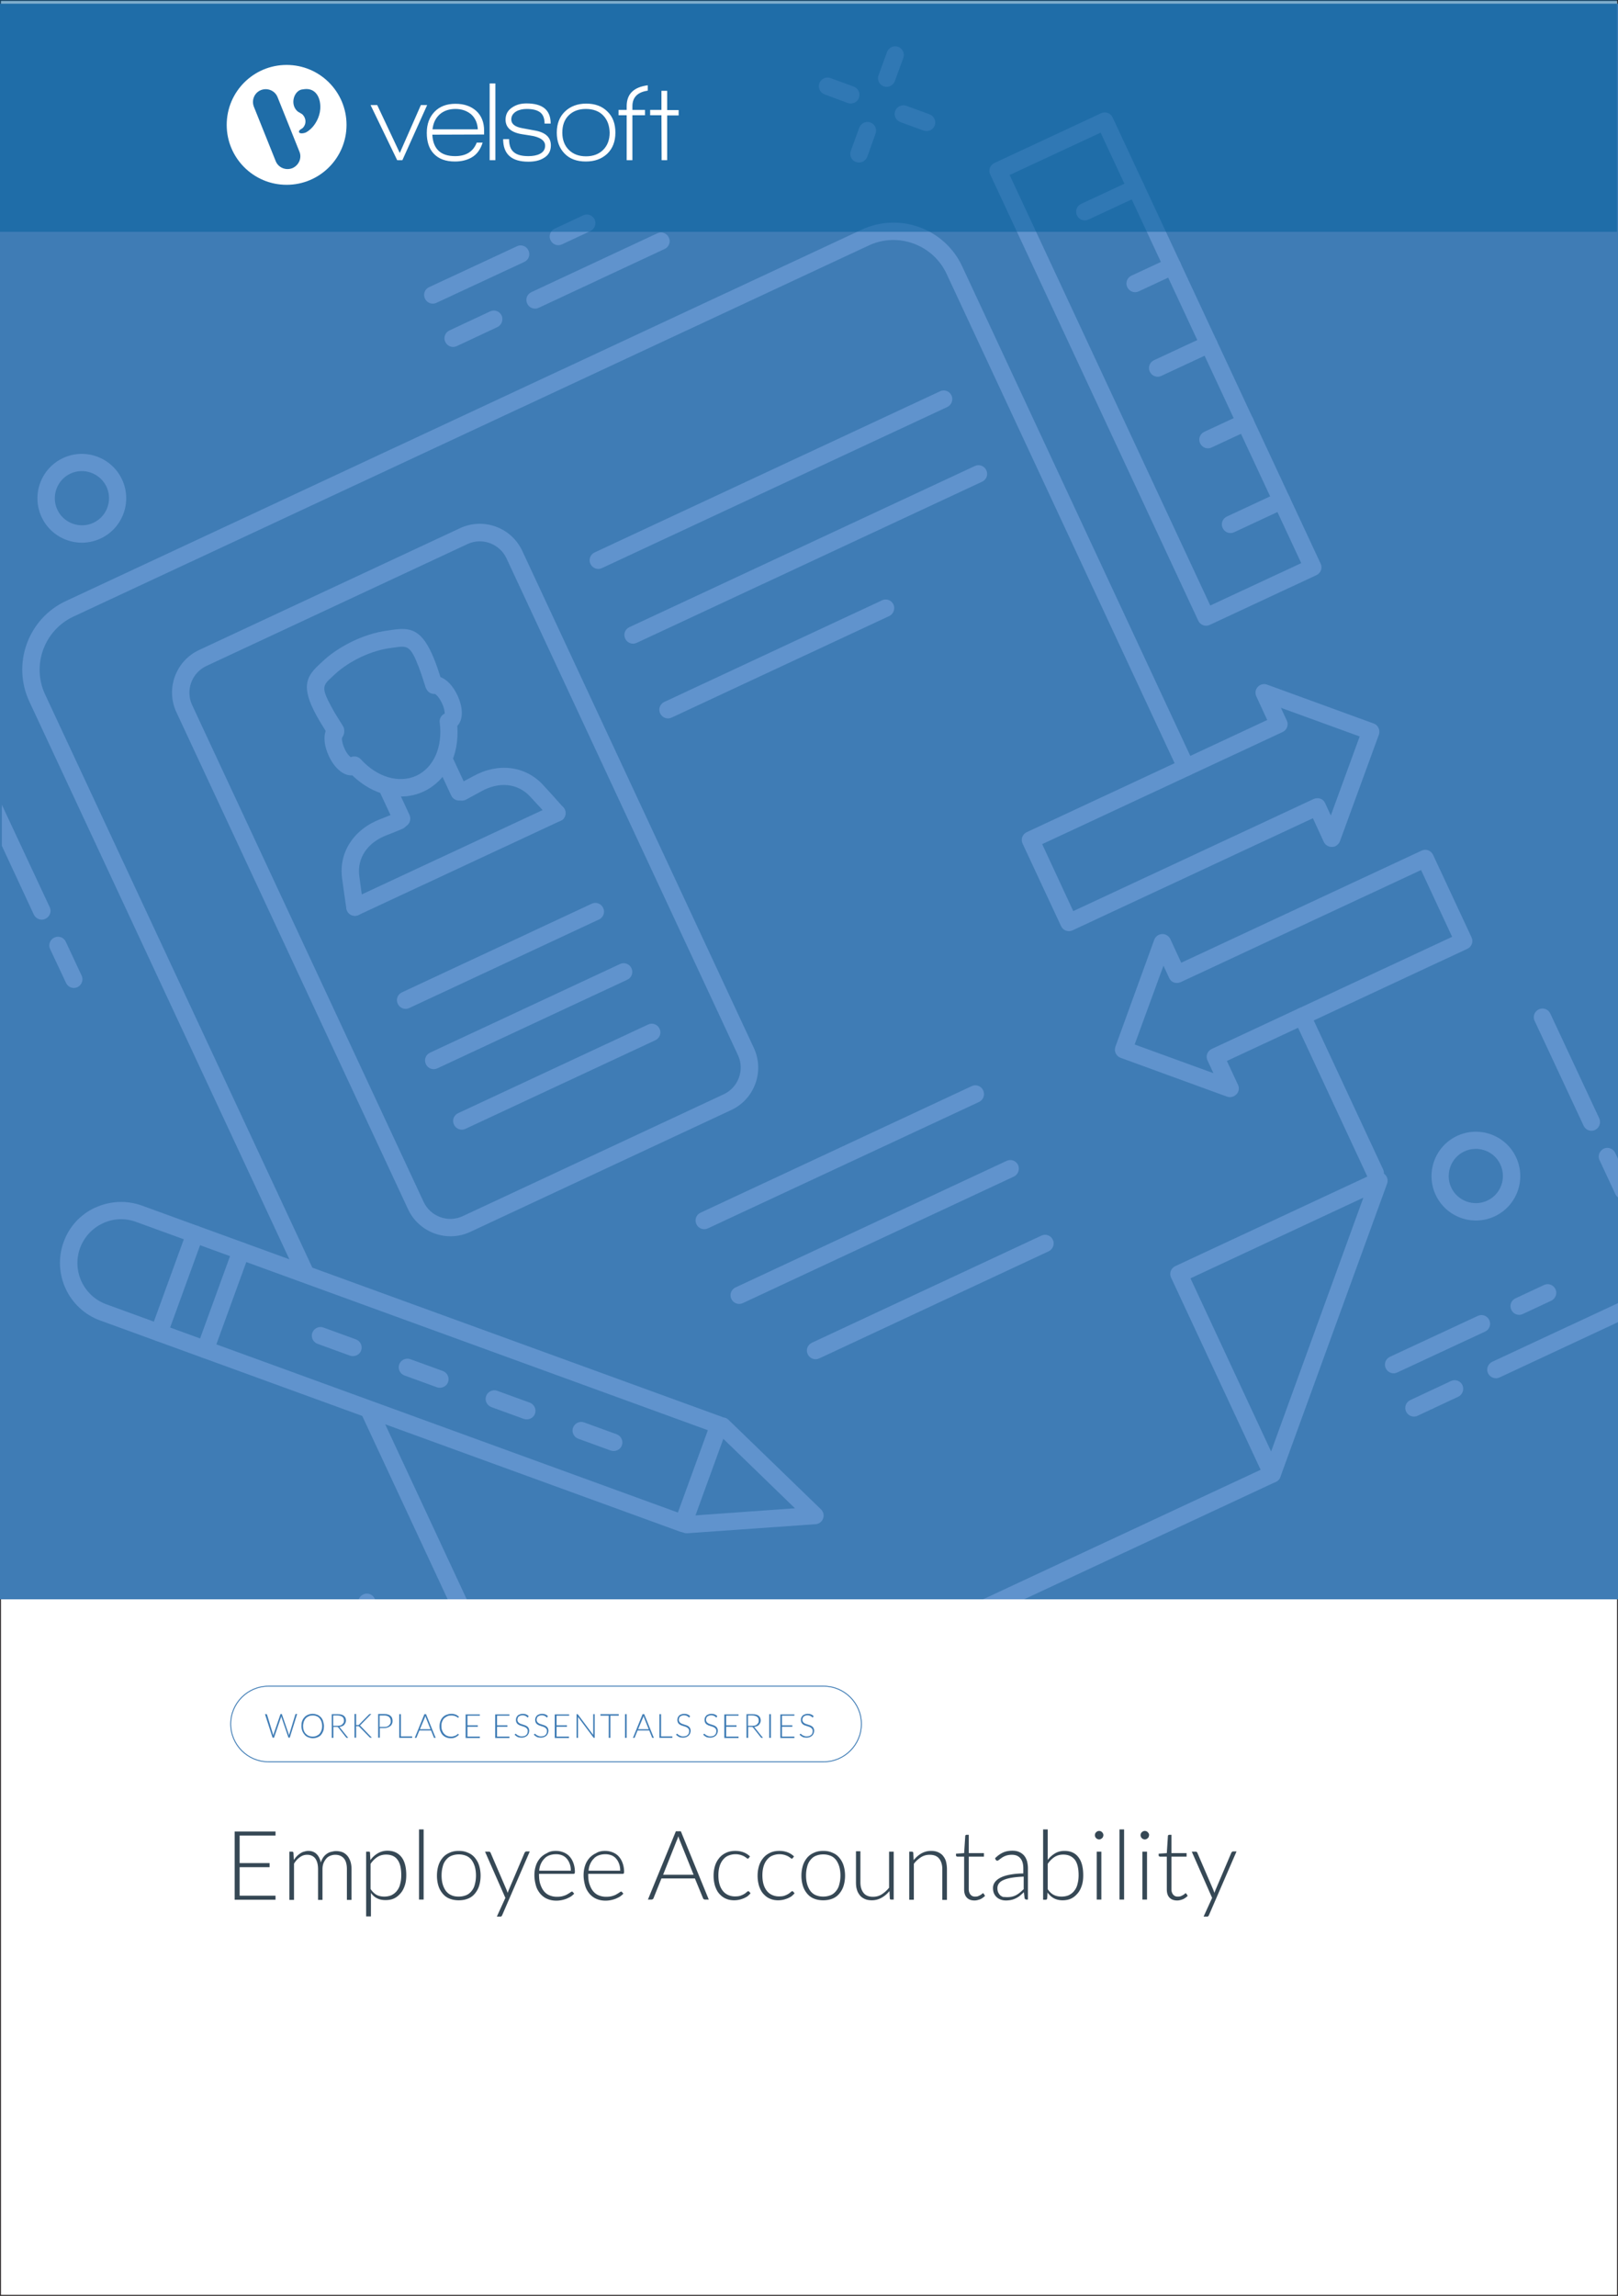 <svg xmlns="http://www.w3.org/2000/svg" xml:space="preserve" style="enable-background:new 0 0 875 1241" viewBox="0 0 875 1241"><rect x="0" y="0" width="875" height="1241" fill="#333333" stroke="none"/>  <style>.st1{fill:#3f7cb5}.st2{fill:#6093cd}.st3{fill:#364855}.st5{fill:#fff}</style>  <switch>    <g>      <path id="Template" d="M0 0h875v1241H0z" style="fill:#fff;stroke:#231f20;stroke-miterlimit:10"></path>      <g id="Layer_4">        <path d="M0 2h875v862.5H0z" class="st1"></path>        <path d="M229.2 427.8c-12.4 5.8-27.3 2.3-38.7-8.7-4.5.4-9.5-3.6-12.7-10.5-2.4-5.2-2.9-10-1.7-13.5-1.7-2.8-3.4-5.5-5-8.4-8.9-16.3-5-21.5 2.3-28.2l1.5-1.4c5.5-5.1 11.9-8.6 16.3-10.7 4.5-2.1 11.3-4.7 18.7-5.6l2-.3c9.9-1.4 16.3-.9 23.1 16.3 1.2 3 2.2 6.1 3.2 9.2 3.5 1.3 6.8 4.8 9.2 9.9 3.2 6.9 3.1 13.2-.1 16.5 1.2 16-5.8 29.6-18.1 35.4zm-39.5-18.5c.6-.3 1.3-.4 2-.4 1.3 0 2.6.6 3.4 1.5 8.9 9.8 20.7 13.2 30.1 8.9 9.4-4.4 14.3-15.7 12.6-28.7-.2-1.3.2-2.6 1-3.6.5-.6 1.2-1 1.7-1.3 0-1.1-.3-3.1-1.5-5.6-1.4-3-3-4.6-3.8-5-1.7.1-3.3-.6-4.2-2-.3-.4-.8-1.3-.9-1.7l-.2-.7c-1.1-3.4-2.2-6.9-3.5-10.3-4.5-11.6-6.2-11.4-13.1-10.4l-2.1.3c-4.9.6-10.5 2.3-15.9 4.8-5.4 2.6-10.2 5.7-13.9 9.1l-1.6 1.5c-5.2 4.7-6.4 5.8-.4 16.7 1.7 3.2 3.7 6.2 5.6 9.3l.4.7c.3.4.5.9.6 1.3.4 1.6.1 3.7-1 5-.2.8 0 3.1 1.4 6.1 1 2.3 2.4 3.9 3.3 4.5-.1 0 0 0 0 0zm46.2-34.4zm-51.5 24z" class="st2"></path>        <path d="M250.2 432.3c-2.3 1.1-5.1.1-6.2-2.3l-8.1-17.4c-1.1-2.3-.1-5.1 2.3-6.2 2.3-1.1 5.1-.1 6.2 2.3l8.1 17.4c1.1 2.4 0 5.1-2.3 6.2zM219.2 446.8c-2.3 1.1-5.1.1-6.2-2.3l-8.1-17.4c-1.1-2.3-.1-5.1 2.3-6.2s5.1-.1 6.2 2.3l8.1 17.4c1 2.3 0 5.1-2.3 6.2z" class="st2"></path>        <path d="M193.9 494.6c-.4.2-.8.3-1.3.4-2.6.4-4.9-1.4-5.3-3.9-.8-5.6-1.6-11-2.3-16.3-1.9-14 6.3-26.6 20.9-32.1 2.7-1.1 5.4-2.1 8.2-3.3 2.4-1 5.1.1 6.1 2.5s-.2 5.1-2.5 6.1c-2.8 1.2-5.6 2.3-8.4 3.4-10.5 3.9-16.3 12.4-15 22.1.7 5.2 1.4 10.6 2.2 16.1.3 2.2-.8 4.2-2.6 5zM303.1 443.7c-1.8.9-4.1.4-5.5-1.1-3.7-4.2-7.3-8.2-10.9-12-6.6-7.2-16.8-8.3-26.5-2.8-2.8 1.5-5.6 3-8.3 4.5-2.1 1.1-5.1.3-6.3-2-1.2-2.3-.3-5.1 2-6.3 2.7-1.4 5.4-2.9 8.1-4.3 13.5-7.6 28.4-5.8 38 4.6 3.6 3.9 7.2 7.9 11 12.2 1.7 1.9 1.5 4.9-.4 6.6l-1.2.6z" class="st2"></path>        <path d="m303.1 443.7-109.2 50.9c-2.3 1.1-5.1.1-6.2-2.3-1.1-2.3-.1-5.1 2.3-6.2l109.2-50.9c2.3-1.1 5.1-.1 6.2 2.3 1.1 2.3 0 5.1-2.3 6.2z" class="st2"></path>        <path d="m395.5 600-141.2 65.9c-12.6 5.9-27.7.4-33.6-12.2L95.4 385c-5.9-12.6-.4-27.7 12.2-33.6l141.2-65.9c12.6-5.9 27.7-.4 33.6 12.2l125.2 268.6c6 12.7.5 27.8-12.1 33.7zM111.6 360c-7.9 3.7-11.4 13.2-7.7 21.1l125.2 268.6c3.7 7.9 13.2 11.4 21.1 7.7l141.2-65.9c7.9-3.7 11.4-13.2 7.7-21.1L273.9 301.8c-3.7-7.9-13.2-11.4-21.1-7.7L111.6 360z" class="st2"></path>        <path d="m324 497-102.7 47.9c-2.3 1.1-5.1.1-6.2-2.3s-.1-5.1 2.3-6.2L320 488.5c2.3-1.1 5.1-.1 6.2 2.3 1.1 2.3.1 5.1-2.2 6.2zM339.2 529.6l-102.7 47.9c-2.3 1.1-5.1.1-6.2-2.3s-.1-5.1 2.3-6.2l102.7-47.9c2.3-1.1 5.1-.1 6.2 2.3 1.1 2.4 0 5.2-2.3 6.2zM354.4 562.3l-102.7 47.9c-2.3 1.1-5.1.1-6.2-2.3s-.1-5.1 2.3-6.2l102.7-47.9c2.3-1.1 5.1-.1 6.2 2.3 1.1 2.3.1 5.1-2.3 6.2zM711.9 310.9l-57.7 26.9c-2.3 1.1-5.1.1-6.2-2.3L535.5 94.3c-1.1-2.3-.1-5.1 2.3-6.2l57.7-26.9c2.3-1.1 5.1-.1 6.2 2.3l112.5 241.2c1.1 2.3.1 5.1-2.3 6.2zm-57.4 16.4 49.2-22.9L595.2 71.7 546 94.6l108.5 232.7z" class="st2"></path>        <path d="m616.3 105.8-27.7 12.9c-2.3 1.1-5.1.1-6.2-2.3-1.1-2.3-.1-5.1 2.3-6.2l27.7-12.9c2.3-1.1 5.1-.1 6.2 2.3 1 2.3 0 5.1-2.3 6.2zM655.7 190.3 628 203.2c-2.3 1.1-5.1.1-6.2-2.3-1.1-2.3-.1-5.1 2.3-6.2l27.7-12.9c2.3-1.1 5.1-.1 6.2 2.3 1 2.3 0 5.1-2.3 6.2zM695.1 274.8l-27.7 12.9c-2.3 1.1-5.1.1-6.2-2.3-1.1-2.3-.1-5.1 2.3-6.2l27.7-12.9c2.3-1.1 5.1-.1 6.2 2.3 1 2.3 0 5.1-2.3 6.2zM636 148.1l-20.2 9.4c-2.3 1.1-5.1.1-6.2-2.3-1.1-2.3-.1-5.1 2.3-6.2l20.2-9.4c2.3-1.1 5.1-.1 6.2 2.3s0 5.1-2.3 6.2zM675.4 232.5l-20.2 9.4c-2.3 1.1-5.1.1-6.2-2.3-1.1-2.3-.1-5.1 2.3-6.2l20.2-9.4c2.3-1.1 5.1-.1 6.2 2.3 1 2.4 0 5.1-2.3 6.2zM371.5 827.8c-1.1.5-2.4.6-3.6.2L54.2 713.8c-17.1-6.2-26-25.2-19.8-42.4 3-8.3 9-14.9 17-18.6h.1c8-3.7 17-4.1 25.3-1.1l313.7 114.2c1.2.4 2.1 1.3 2.6 2.4.5 1.1.6 2.4.2 3.6l-19.4 53.3c-.5 1.2-1.4 2.1-2.4 2.6zm-316-166.5c-5.7 2.7-10 7.4-12.2 13.3-4.5 12.3 1.9 25.9 14.1 30.4l309.2 112.6 16.2-44.5L73.6 660.5c-6-2.2-12.4-1.9-18.1.8z" class="st2"></path>        <path d="M442.7 823.5c-.5.2-1.1.4-1.6.4l-69.4 4.9c-2.6.2-4.8-1.8-5-4.3-.2-2.6 1.8-4.8 4.3-5l58.9-4.2-42.4-41.1c-1.9-1.8-1.9-4.8-.1-6.6 1.8-1.9 4.8-1.9 6.6-.1l50 48.4c1.3 1.3 1.8 3.2 1.1 5-.4 1.1-1.3 2.1-2.4 2.6zM88 724.6c-1.1.5-2.4.6-3.6.2-2.4-.9-3.7-3.6-2.8-6l19.4-53.3c.9-2.4 3.6-3.7 6-2.8 2.4.9 3.7 3.6 2.8 6L90.4 722c-.4 1.2-1.3 2.1-2.4 2.6zM113 733.7c-1.1.5-2.4.6-3.6.2-2.4-.9-3.7-3.6-2.8-6l19.4-53.3c.9-2.4 3.6-3.7 6-2.8 2.4.9 3.7 3.6 2.8 6l-19.4 53.3c-.4 1.2-1.3 2.1-2.4 2.6zM333.9 783.9c-1.1.5-2.4.6-3.6.2l-17.6-6.4c-2.4-.9-3.7-3.6-2.8-6 .9-2.4 3.6-3.7 6-2.8l17.6 6.4c2.4.9 3.7 3.6 2.8 6-.4 1.2-1.3 2.1-2.4 2.6zm-47-17.1c-1.1.5-2.4.6-3.6.2l-17.6-6.4c-2.4-.9-3.7-3.6-2.8-6 .9-2.4 3.6-3.7 6-2.8l17.6 6.4c2.4.9 3.7 3.6 2.8 6-.4 1.2-1.3 2.1-2.4 2.6zm-47-17.1c-1.1.5-2.4.6-3.6.2l-17.6-6.4c-2.4-.9-3.7-3.6-2.8-6 .9-2.4 3.6-3.7 6-2.8l17.6 6.4c2.4.9 3.7 3.6 2.8 6-.4 1.2-1.3 2.1-2.4 2.6zm-47-17.1c-1.1.5-2.4.6-3.6.2l-17.6-6.4c-2.4-.9-3.7-3.6-2.8-6 .9-2.4 3.6-3.7 6-2.8l17.6 6.4c2.4.9 3.7 3.6 2.8 6-.4 1.2-1.3 2.1-2.4 2.6zM167.3 692.9c-2.3 1.1-5.1.1-6.2-2.3L15.9 379.3c-9.6-20.5-.7-45 19.9-54.5l430.1-200.6c20.5-9.6 45-.7 54.5 19.9l125.3 268.8c1.1 2.3.1 5.1-2.3 6.2-2.3 1.1-5.1.1-6.2-2.3L511.9 148c-7.4-15.8-26.3-22.7-42.1-15.3L39.7 333.3c-15.8 7.4-22.7 26.3-15.3 42.1l145.2 311.3c1 2.3 0 5.1-2.3 6.2zM745.7 638.4c-2.3 1.1-5.1.1-6.2-2.3L700 551.3c-1.1-2.3-.1-5.1 2.3-6.2 2.3-1.1 5.1-.1 6.2 2.3l39.5 84.8c1.1 2.3 0 5.1-2.3 6.2z" class="st2"></path>        <path d="M690 801c-.5.3-1.2.4-1.8.4-1.9.1-3.7-1-4.5-2.7l-50.4-108.1c-1.1-2.3-.1-5.1 2.3-6.2L743.7 634c1.7-.8 3.8-.5 5.2.8 1.4 1.3 1.9 3.3 1.2 5.1l-57.7 158.5c-.4 1.2-1.3 2.1-2.4 2.6zm-46.2-110 43.6 93.6 49.9-137.2-93.5 43.6zM512.3 220l-186.8 87.1c-2.3 1.1-5.1.1-6.2-2.3-1.1-2.3-.1-5.1 2.3-6.2l186.8-87.1c2.3-1.1 5.1-.1 6.2 2.3 1 2.4 0 5.1-2.3 6.2zM531.1 260.4l-186.8 87.1c-2.3 1.1-5.1.1-6.2-2.3s-.1-5.1 2.3-6.2l186.8-87.1c2.3-1.1 5.1-.1 6.2 2.3 1.1 2.3.1 5.1-2.3 6.2zM480.9 333l-117.7 54.9c-2.3 1.1-5.1.1-6.2-2.3-1.1-2.3-.1-5.1 2.3-6.2L477 324.5c2.3-1.1 5.1-.1 6.2 2.3 1 2.3 0 5.1-2.3 6.2zM529.4 595.7 382.8 664c-2.3 1.1-5.1.1-6.2-2.3s-.1-5.1 2.3-6.2l146.6-68.4c2.3-1.1 5.1-.1 6.2 2.3 1.1 2.4.1 5.2-2.3 6.3zM548.3 636l-146.6 68.4c-2.3 1.1-5.1.1-6.2-2.3-1.1-2.3-.1-5.1 2.3-6.2l146.6-68.4c2.3-1.1 5.1-.1 6.2 2.3 1 2.3 0 5.1-2.3 6.2zM567.1 676.4 443 734.3c-2.3 1.1-5.1.1-6.2-2.3-1.1-2.3-.1-5.1 2.3-6.2l124.1-57.9c2.3-1.1 5.1-.1 6.2 2.3 1.1 2.3 0 5.1-2.3 6.2zM41.9 533.6c-2.3 1.1-5.1.1-6.2-2.3L27.1 513c-1.1-2.3-.1-5.1 2.3-6.2s5.1-.1 6.2 2.3l8.6 18.4c1 2.2 0 5-2.3 6.1zM862.6 610.8c-2.3 1.1-5.1.1-6.2-2.3l-26.5-56.7c-1.1-2.3-.1-5.1 2.3-6.2 2.3-1.1 5.1-.1 6.2 2.3l26.5 56.7c1 2.3 0 5.1-2.3 6.2zM462.1 55.5c-1.1.5-2.4.6-3.6.2L445.9 51c-2.4-.9-3.7-3.6-2.8-6 .9-2.4 3.6-3.7 6-2.8l12.6 4.6c2.4.9 3.7 3.6 2.8 6-.4 1.3-1.3 2.2-2.4 2.7zM503.1 70.4c-1.1.5-2.4.6-3.6.2L486.9 66c-2.4-.9-3.7-3.6-2.8-6 .9-2.4 3.6-3.7 6-2.8l12.6 4.6c2.4.9 3.7 3.6 2.8 6-.4 1.2-1.3 2.1-2.4 2.6zM466.5 87.4c-1.1.5-2.4.6-3.6.2-2.4-.9-3.7-3.6-2.8-6l4.6-12.6c.9-2.4 3.6-3.7 6-2.8 2.4.9 3.7 3.6 2.8 6L469 84.8c-.5 1.2-1.4 2.1-2.5 2.6zM481.5 46.5c-1.1.5-2.4.6-3.6.2-2.4-.9-3.7-3.6-2.8-6l4.6-12.6c.9-2.4 3.6-3.7 6-2.8 2.4.9 3.7 3.6 2.8 6l-4.6 12.6c-.5 1.2-1.4 2.1-2.4 2.6zM54.4 291.1c-12 5.6-26.3.4-31.9-11.6s-.4-26.3 11.6-31.9 26.3-.4 31.9 11.6.4 26.3-11.6 31.9zM38.1 256c-7.3 3.4-10.5 12.2-7.1 19.5s12.2 10.5 19.5 7.1c7.3-3.4 10.5-12.1 7.1-19.5-3.5-7.3-12.2-10.5-19.5-7.1zM808.3 657.5c-12 5.6-26.3.4-31.9-11.6-5.6-12-.4-26.3 11.6-31.9 12-5.6 26.3-.4 31.9 11.6s.4 26.3-11.6 31.9zm-16.4-35.1c-7.3 3.4-10.5 12.2-7.1 19.5 3.4 7.3 12.2 10.5 19.5 7.1 7.3-3.4 10.5-12.1 7.1-19.5s-12.2-10.5-19.5-7.1zM359.4 134.6l-68.1 31.8c-2.3 1.1-5.1.1-6.2-2.3s-.1-5.1 2.3-6.2l68.1-31.8c2.3-1.1 5.1-.1 6.2 2.3s.1 5.1-2.3 6.2zM269 176.8l-22 10.3c-2.3 1.1-5.1.1-6.2-2.3-1.1-2.3-.1-5.1 2.3-6.2l22-10.3c2.3-1.1 5.1-.1 6.2 2.3 1 2.3 0 5.1-2.3 6.2zM283.5 141.6 236 163.7c-2.3 1.1-5.1.1-6.2-2.3s-.1-5.1 2.3-6.2l47.5-22.1c2.3-1.1 5.1-.1 6.2 2.3s.1 5.1-2.3 6.2zM319.3 124.9l-15.4 7.2c-2.3 1.1-5.1.1-6.2-2.3-1.1-2.3-.1-5.1 2.3-6.2l15.4-7.2c2.3-1.1 5.1-.1 6.2 2.3 1 2.3 0 5.1-2.3 6.2zM788.6 755l-22 10.3c-2.3 1.1-5.1.1-6.2-2.3-1.1-2.3-.1-5.1 2.3-6.2l22-10.3c2.3-1.1 5.1-.1 6.2 2.3 1 2.3 0 5.1-2.3 6.2zM803.1 719.8l-47.5 22.1c-2.3 1.1-5.1.1-6.2-2.3-1.1-2.3-.1-5.1 2.3-6.2l47.5-22.1c2.3-1.1 5.1-.1 6.2 2.3 1.1 2.3.1 5.1-2.3 6.2zM838.9 703.1l-15.4 7.2c-2.3 1.1-5.1.1-6.2-2.3s-.1-5.1 2.3-6.2l15.4-7.2c2.3-1.1 5.1-.1 6.2 2.3 1.1 2.3 0 5.1-2.3 6.2zM667.2 592.6c-1.1.5-2.4.6-3.6.2l-57.6-21c-2.4-.9-3.7-3.6-2.8-6l21-57.8c.7-1.8 2.3-3 4.2-3.1 1.9-.1 3.7 1 4.5 2.7l5.9 12.8 130-60.6c2.3-1.1 5.1-.1 6.2 2.3l20.8 44.6c1.1 2.3.1 5.1-2.3 6.2l-130 60.6 6 12.9c.8 1.7.5 3.7-.8 5.1-.5.5-1 .8-1.5 1.1zm-53.6-28 42.6 15.5-3.2-6.9c-1.1-2.3-.1-5.1 2.3-6.2l130-60.6-16.8-36.1-130 60.6c-1.1.5-2.4.6-3.6.2s-2.1-1.3-2.6-2.4l-3.1-6.7-15.6 42.6zM722.2 457.4c-.6.3-1.2.4-1.8.4-1.9.1-3.7-1-4.5-2.7l-5.9-12.8-130 60.6c-2.3 1.1-5.1.1-6.2-2.3L553 456c-1.1-2.3-.1-5.1 2.3-6.2l130-60.6-5.9-12.8c-.8-1.7-.5-3.7.8-5.1 1.3-1.4 3.3-1.9 5.1-1.2l57.6 21c1.2.4 2.1 1.3 2.6 2.4.5 1.1.6 2.4.2 3.6l-21.1 57.7c-.4 1.1-1.3 2-2.4 2.6zm-141.8 35.1 130-60.6c1.1-.5 2.4-.6 3.6-.2s2.1 1.3 2.6 2.4l3.1 6.7 15.6-42.7-42.6-15.5 3.2 6.9c1.1 2.3.1 5.1-2.3 6.2l-130 60.6 16.8 36.2zM26.9 490.4 1 435v22.2l17.3 37.2c1.1 2.3 3.9 3.4 6.2 2.3 2.5-1.2 3.5-4 2.4-6.3zM202.8 864.5c-.5-1.2-1.4-2.3-2.8-2.8-2.4-.9-5.1.4-6 2.8h8.8zM242.1 864.5h10.3L203.7 760c-1.1-2.3-3.9-3.4-6.2-2.3s-3.4 3.9-2.3 6.2l46.9 100.6z" class="st2"></path>        <path d="M692.2 794.8c-1.1-2.3-3.9-3.4-6.2-2.3l-154.4 72h22.2L690 801c2.3-1.1 3.3-3.9 2.2-6.2zM875 626.3l-1.5-3.1c-1.1-2.3-3.9-3.4-6.2-2.3s-3.4 3.9-2.3 6.2l8.6 18.4c.3.7.8 1.3 1.4 1.7v-20.9zM875 704.4l-68 31.7c-2.3 1.1-3.4 3.9-2.3 6.2 1.1 2.3 3.9 3.4 6.2 2.3l64.1-29.9v-10.3z" class="st2"></path>        <path d="M445.4 952.6H145.2c-11.4 0-20.7-9.3-20.7-20.7s9.3-20.7 20.7-20.7h300.2c11.4 0 20.7 9.3 20.7 20.7s-9.3 20.7-20.7 20.7zm-300.2-40.9c-11.1 0-20.2 9.1-20.2 20.2s9.1 20.2 20.2 20.2h300.2c11.1 0 20.2-9.1 20.2-20.2s-9.1-20.2-20.2-20.2H145.2z" class="st1"></path>        <path d="M149 990v2.2h-19.4v14.9h16.2v2.2h-16.2v15.4H149v2.2h-22.1V990H149zM156.5 1026.8v-25.9h1.4c.5 0 .7.2.8.7l.2 3.8c.5-.7 1-1.4 1.6-2 .6-.6 1.2-1.1 1.8-1.5s1.3-.8 2.1-1 1.5-.4 2.3-.4c1.9 0 3.4.6 4.5 1.7s1.9 2.6 2.3 4.6c.3-1.1.8-2 1.3-2.8.6-.8 1.2-1.4 1.9-1.9s1.5-.9 2.4-1.1 1.7-.4 2.6-.4c1.3 0 2.4.2 3.5.6 1 .4 1.9 1.1 2.6 1.9.7.8 1.3 1.9 1.7 3.1s.6 2.6.6 4.2v16.6h-2.5v-16.6c0-2.5-.5-4.5-1.6-5.8-1.1-1.3-2.7-2-4.7-2-.9 0-1.8.2-2.6.5s-1.6.8-2.2 1.5c-.6.7-1.1 1.5-1.5 2.4-.4 1-.6 2.1-.6 3.4v16.6H172v-16.6c0-2.5-.5-4.4-1.5-5.8-1-1.3-2.5-2-4.4-2-1.4 0-2.7.4-3.9 1.3-1.2.8-2.3 2-3.2 3.5v19.6h-2.5zM198 1036v-35.1h1.4c.2 0 .4 0 .5.1s.2.3.2.5l.2 4c1.1-1.6 2.5-2.8 4-3.7 1.5-.9 3.3-1.4 5.2-1.4 3.2 0 5.7 1.1 7.5 3.3 1.8 2.2 2.7 5.5 2.7 9.9 0 1.9-.2 3.7-.7 5.3s-1.2 3.1-2.2 4.3c-1 1.2-2.1 2.2-3.5 2.9-1.4.7-3 1-4.8 1-1.8 0-3.3-.3-4.6-1-1.3-.6-2.4-1.6-3.3-2.9v12.7H198zm10.8-33.5c-1.7 0-3.3.4-4.7 1.3-1.4.9-2.6 2.1-3.7 3.7v13.6c1 1.5 2.1 2.5 3.3 3.2 1.2.6 2.6.9 4.1.9 1.5 0 2.9-.3 4-.8 1.1-.6 2.1-1.3 2.9-2.4.8-1 1.4-2.2 1.7-3.6.4-1.4.6-3 .6-4.7 0-3.9-.7-6.7-2.1-8.5-1.3-1.8-3.4-2.7-6.1-2.7zM229.1 988.9v37.9h-2.5v-37.9h2.5zM248.1 1000.5c1.9 0 3.5.3 5 1 1.5.6 2.7 1.5 3.7 2.7 1 1.2 1.8 2.6 2.3 4.2s.8 3.5.8 5.5-.3 3.9-.8 5.5-1.3 3-2.3 4.2c-1 1.2-2.2 2.1-3.7 2.7s-3.1.9-5 .9-3.5-.3-5-.9c-1.5-.6-2.7-1.5-3.7-2.7-1-1.2-1.8-2.6-2.3-4.2-.5-1.6-.8-3.5-.8-5.5s.3-3.9.8-5.5 1.3-3 2.3-4.2c1-1.2 2.3-2.1 3.7-2.7 1.5-.7 3.2-1 5-1zm0 24.7c1.5 0 2.9-.3 4.1-.8s2.1-1.3 2.9-2.3c.8-1 1.4-2.2 1.7-3.6.4-1.4.6-3 .6-4.7 0-1.7-.2-3.3-.6-4.7-.4-1.4-1-2.6-1.7-3.6-.8-1-1.7-1.8-2.9-2.3-1.2-.5-2.5-.8-4.1-.8-1.5 0-2.9.3-4.1.8-1.2.5-2.1 1.3-2.9 2.3-.8 1-1.4 2.2-1.7 3.6-.4 1.4-.6 3-.6 4.7 0 1.7.2 3.3.6 4.7s1 2.6 1.7 3.6c.8 1 1.7 1.8 2.9 2.3 1.2.6 2.6.8 4.1.8zM271.6 1035.2c-.1.2-.2.4-.4.6s-.4.2-.7.2h-1.8l4.6-10.1-11-25h2.1c.3 0 .5.1.6.2.1.1.3.3.3.4l8.7 20.2c.1.3.2.5.3.8s.2.5.2.8c.1-.3.2-.6.3-.8.1-.3.2-.5.3-.8l8.6-20.2c.1-.2.2-.3.4-.5.2-.1.3-.2.5-.2h1.9l-14.9 34.4zM300.7 1000.5c1.5 0 2.8.3 4.1.8 1.2.5 2.3 1.2 3.2 2.2.9 1 1.6 2.2 2.1 3.6s.8 3 .8 4.8c0 .4-.1.6-.2.8-.1.1-.3.2-.5.2h-18.7v.5c0 1.9.2 3.7.7 5.1.5 1.5 1.1 2.7 1.9 3.7.8 1 1.8 1.8 3 2.3 1.2.5 2.5.8 4 .8 1.3 0 2.4-.1 3.4-.4 1-.3 1.8-.6 2.4-1 .7-.4 1.2-.7 1.6-1s.7-.4.8-.4c.2 0 .4.1.5.3l.7.8c-.4.5-1 1-1.7 1.5s-1.5.8-2.3 1.2c-.8.3-1.7.6-2.7.8-1 .2-1.9.3-2.9.3-1.8 0-3.4-.3-4.8-.9-1.5-.6-2.7-1.5-3.8-2.7-1-1.2-1.9-2.6-2.4-4.3s-.9-3.7-.9-5.9c0-1.9.3-3.6.8-5.1.5-1.6 1.3-2.9 2.3-4.1 1-1.1 2.2-2 3.7-2.7 1.4-.9 3-1.2 4.9-1.2zm0 1.8c-1.3 0-2.5.2-3.6.6s-2 1-2.7 1.8c-.8.8-1.4 1.7-1.9 2.8-.5 1.1-.8 2.3-.9 3.7h17.1c0-1.4-.2-2.6-.6-3.7-.4-1.1-.9-2-1.6-2.8-.7-.8-1.5-1.4-2.5-1.8-1-.4-2.1-.6-3.3-.6zM327.3 1000.5c1.5 0 2.8.3 4.1.8 1.2.5 2.3 1.2 3.2 2.2.9 1 1.6 2.2 2.1 3.6s.8 3 .8 4.8c0 .4-.1.6-.2.8-.1.1-.3.2-.5.2h-18.7v.5c0 1.9.2 3.7.7 5.1.5 1.5 1.1 2.7 1.9 3.7.8 1 1.8 1.8 3 2.3 1.2.5 2.5.8 4 .8 1.3 0 2.4-.1 3.4-.4 1-.3 1.8-.6 2.4-1 .7-.4 1.2-.7 1.6-1s.7-.4.8-.4c.2 0 .4.1.5.3l.7.8c-.4.5-1 1-1.7 1.5s-1.5.8-2.3 1.2c-.8.3-1.7.6-2.7.8-1 .2-1.9.3-2.9.3-1.8 0-3.4-.3-4.8-.9-1.5-.6-2.7-1.5-3.8-2.7-1-1.2-1.9-2.6-2.4-4.3s-.9-3.7-.9-5.9c0-1.9.3-3.6.8-5.1.5-1.6 1.3-2.9 2.3-4.1 1-1.1 2.2-2 3.7-2.7 1.4-.9 3.1-1.2 4.9-1.2zm.1 1.8c-1.3 0-2.5.2-3.6.6s-2 1-2.7 1.8c-.8.8-1.4 1.7-1.9 2.8-.5 1.1-.8 2.3-.9 3.7h17.1c0-1.4-.2-2.6-.6-3.7-.4-1.1-.9-2-1.6-2.8-.7-.8-1.5-1.4-2.5-1.8a9.6 9.6 0 0 0-3.3-.6zM383.3 1026.8h-2.1c-.2 0-.4-.1-.6-.2-.2-.1-.3-.3-.4-.5l-4.4-10.7h-18.1l-4.3 10.7c-.1.2-.2.4-.4.5-.2.1-.4.2-.6.2h-2l15.1-36.9h2.7l15.1 36.9zm-24.7-13.4h16.5l-7.5-18.6c-.1-.3-.2-.6-.4-1-.1-.4-.2-.8-.4-1.2-.1.4-.2.8-.4 1.2-.1.4-.2.7-.4 1l-7.4 18.6zM404.9 1004.4l-.2.2c-.1.1-.2.1-.3.1-.2 0-.4-.1-.7-.4-.3-.2-.7-.5-1.2-.8-.5-.3-1.1-.5-1.9-.8-.8-.2-1.7-.4-2.8-.4-1.5 0-2.8.3-4 .8-1.2.5-2.1 1.3-2.9 2.3-.8 1-1.4 2.2-1.8 3.6-.4 1.4-.6 3-.6 4.7 0 1.8.2 3.4.6 4.8.4 1.4 1 2.6 1.8 3.6s1.7 1.7 2.8 2.2c1.1.5 2.3.8 3.7.8 1.3 0 2.3-.1 3.1-.4.8-.3 1.5-.6 2.1-1 .5-.3 1-.7 1.3-1 .3-.3.6-.4.8-.4.2 0 .4.1.5.3l.7.8c-.4.5-.9 1-1.5 1.5s-1.3.8-2.1 1.2c-.8.3-1.6.6-2.5.8-.9.2-1.8.3-2.8.3-1.7 0-3.2-.3-4.5-.9-1.4-.6-2.5-1.5-3.5-2.6s-1.7-2.5-2.3-4.2c-.5-1.7-.8-3.5-.8-5.6 0-2 .3-3.8.8-5.4.5-1.6 1.3-3 2.3-4.2 1-1.2 2.2-2.1 3.7-2.8 1.5-.7 3.1-1 5-1 1.7 0 3.2.3 4.5.8 1.3.5 2.5 1.3 3.4 2.2l-.7.9zM428.7 1004.4l-.2.2c-.1.1-.2.1-.3.1-.2 0-.4-.1-.7-.4-.3-.2-.7-.5-1.2-.8-.5-.3-1.1-.5-1.9-.8-.8-.2-1.7-.4-2.8-.4-1.5 0-2.8.3-4 .8-1.2.5-2.1 1.3-2.9 2.3-.8 1-1.4 2.2-1.8 3.6-.4 1.4-.6 3-.6 4.7 0 1.8.2 3.4.6 4.8.4 1.4 1 2.6 1.8 3.6s1.7 1.7 2.8 2.2c1.1.5 2.3.8 3.7.8 1.3 0 2.3-.1 3.1-.4.8-.3 1.5-.6 2.1-1 .5-.3 1-.7 1.3-1 .3-.3.6-.4.8-.4.2 0 .4.1.5.3l.7.8c-.4.5-.9 1-1.5 1.5s-1.3.8-2.1 1.2c-.8.3-1.6.6-2.5.8-.9.2-1.8.3-2.8.3-1.7 0-3.2-.3-4.5-.9-1.4-.6-2.5-1.5-3.5-2.6s-1.7-2.5-2.3-4.2c-.5-1.7-.8-3.5-.8-5.6 0-2 .3-3.8.8-5.4.5-1.6 1.3-3 2.3-4.2 1-1.2 2.2-2.1 3.7-2.8 1.5-.7 3.1-1 5-1 1.7 0 3.2.3 4.5.8 1.3.5 2.5 1.3 3.4 2.2l-.7.9zM445.2 1000.5c1.9 0 3.5.3 5 1 1.5.6 2.7 1.5 3.7 2.7 1 1.2 1.8 2.6 2.3 4.2.5 1.6.8 3.5.8 5.5s-.3 3.9-.8 5.5-1.3 3-2.3 4.2c-1 1.2-2.2 2.1-3.7 2.7s-3.1.9-5 .9-3.5-.3-5-.9-2.7-1.5-3.7-2.7c-1-1.2-1.8-2.6-2.3-4.2-.5-1.6-.8-3.5-.8-5.5s.3-3.9.8-5.5 1.3-3 2.3-4.2c1-1.2 2.3-2.1 3.7-2.7 1.5-.7 3.1-1 5-1zm0 24.7c1.5 0 2.9-.3 4.1-.8s2.1-1.3 2.9-2.3c.8-1 1.4-2.2 1.7-3.6.4-1.4.6-3 .6-4.7 0-1.7-.2-3.3-.6-4.7-.4-1.4-1-2.6-1.7-3.6-.8-1-1.7-1.8-2.9-2.3-1.2-.5-2.5-.8-4.1-.8s-2.9.3-4.1.8c-1.2.5-2.1 1.3-2.9 2.3-.8 1-1.4 2.2-1.7 3.6-.4 1.4-.6 3-.6 4.7 0 1.7.2 3.3.6 4.7s1 2.6 1.7 3.6c.8 1 1.7 1.8 2.9 2.3s2.5.8 4.1.8zM465.3 1000.9v16.6c0 2.4.6 4.3 1.7 5.7s2.8 2.1 5.1 2.1c1.7 0 3.3-.4 4.7-1.3s2.8-2.1 4-3.6v-19.5h2.5v25.9h-1.4c-.5 0-.7-.2-.7-.7l-.2-3.9c-1.2 1.5-2.6 2.7-4.2 3.6-1.6.9-3.3 1.4-5.3 1.4-1.4 0-2.7-.2-3.8-.7s-2-1.1-2.7-2-1.3-1.9-1.6-3.1c-.4-1.2-.5-2.6-.5-4.1v-16.6h2.4zM491.7 1026.8v-25.9h1.4c.5 0 .7.2.8.7l.2 3.9c1.2-1.5 2.6-2.7 4.1-3.6 1.6-.9 3.3-1.4 5.3-1.4 1.4 0 2.7.2 3.8.7 1.1.5 2 1.1 2.7 2 .7.9 1.3 1.9 1.6 3.1s.5 2.6.5 4.1v16.6h-2.5v-16.6c0-2.4-.6-4.3-1.7-5.7s-2.8-2.1-5.1-2.1c-1.7 0-3.3.4-4.7 1.3s-2.8 2.1-3.9 3.6v19.4h-2.5zM527 1027.3c-1.8 0-3.1-.5-4.1-1.5-1-1-1.5-2.5-1.5-4.5v-17.7h-3.7c-.2 0-.3-.1-.5-.2-.1-.1-.2-.3-.2-.4v-1l4.4-.3.6-9.3c0-.2.1-.3.2-.4.1-.1.3-.2.5-.2h1.2v9.9h8.2v1.9h-8.2v17.6c0 .7.1 1.3.3 1.8.2.5.4.9.8 1.3.3.3.7.6 1.1.7.4.2.9.2 1.4.2.6 0 1.2-.1 1.6-.3.5-.2.8-.4 1.2-.6.3-.2.6-.4.8-.6.2-.2.4-.3.5-.3.1 0 .3.1.4.3l.7 1.1c-.7.7-1.5 1.3-2.5 1.8-1.1.4-2.1.7-3.2.7zM555.1 1026.8c-.5 0-.8-.2-1-.7l-.4-3.3c-.7.7-1.4 1.3-2.1 1.9-.7.6-1.4 1-2.2 1.4s-1.6.7-2.5.9c-.9.2-1.9.3-2.9.3-.9 0-1.7-.1-2.6-.4s-1.6-.7-2.2-1.2c-.6-.5-1.2-1.2-1.6-2.1-.4-.8-.6-1.9-.6-3s.3-2.1.9-3c.6-.9 1.6-1.8 2.9-2.5 1.3-.7 3-1.3 5.1-1.7 2.1-.4 4.6-.7 7.5-.7v-2.7c0-2.4-.5-4.2-1.6-5.5s-2.6-1.9-4.6-1.9c-1.3 0-2.3.2-3.2.5s-1.6.7-2.2 1.1c-.6.4-1.1.8-1.5 1.1-.4.3-.7.5-1 .5-.3 0-.6-.2-.8-.5l-.4-.8c1.4-1.4 2.8-2.4 4.3-3.1 1.5-.7 3.2-1 5.1-1 1.4 0 2.6.2 3.7.7s1.9 1.1 2.6 1.9 1.2 1.8 1.6 3c.3 1.2.5 2.5.5 3.9v16.9h-.8zm-10.5-1.3c1 0 1.9-.1 2.8-.3.8-.2 1.6-.5 2.3-.9.7-.4 1.4-.9 2-1.4.6-.5 1.2-1.1 1.9-1.7v-6.8c-2.5.1-4.6.3-6.4.6-1.8.3-3.3.7-4.4 1.2-1.2.5-2 1.1-2.6 1.9-.5.7-.8 1.5-.8 2.5 0 .9.1 1.6.4 2.3.3.6.7 1.2 1.1 1.6.5.4 1 .7 1.6.9.8 0 1.5.1 2.1.1zM564.1 1026.8v-37.9h2.5v16.5c1.1-1.5 2.5-2.7 4-3.6 1.5-.9 3.2-1.3 5.1-1.3 3.2 0 5.7 1.1 7.4 3.3 1.8 2.2 2.7 5.5 2.7 9.9 0 1.9-.2 3.7-.7 5.3s-1.2 3.1-2.2 4.3c-1 1.2-2.1 2.2-3.5 2.9-1.4.7-3 1-4.8 1-1.8 0-3.4-.4-4.7-1.1-1.3-.7-2.4-1.7-3.4-3.1l-.2 3.2c-.1.4-.3.7-.7.7h-1.5zm10.9-24.3c-1.7 0-3.3.4-4.7 1.3-1.4.9-2.6 2.1-3.7 3.7v13.7c1 1.5 2.1 2.5 3.3 3.1s2.6.9 4.2.9c1.5 0 2.9-.3 4-.8 1.1-.6 2.1-1.3 2.9-2.4.8-1 1.4-2.2 1.7-3.6.4-1.4.6-3 .6-4.7 0-3.9-.7-6.7-2.1-8.5-1.5-1.8-3.5-2.7-6.2-2.7zM596.7 992c0 .3-.1.6-.2.9-.1.3-.3.5-.5.7-.2.2-.5.4-.7.5-.3.1-.6.2-.9.2-.3 0-.6-.1-.9-.2-.3-.1-.5-.3-.7-.5-.2-.2-.4-.4-.5-.7-.1-.3-.2-.6-.2-.9s.1-.6.2-.9c.1-.3.3-.5.5-.7.2-.2.5-.4.7-.5.3-.1.6-.2.9-.2.3 0 .6.1.9.2.3.1.5.3.7.5.2.2.4.5.5.7.1.2.2.5.2.9zm-1.1 8.9v25.9h-2.5v-25.9h2.5zM607.9 988.9v37.9h-2.5v-37.9h2.5zM621.4 992c0 .3-.1.6-.2.9-.1.3-.3.5-.5.7-.2.2-.5.4-.7.5-.3.1-.6.2-.9.2-.3 0-.6-.1-.9-.2-.3-.1-.5-.3-.7-.5-.2-.2-.4-.4-.5-.7-.1-.3-.2-.6-.2-.9s.1-.6.2-.9c.1-.3.3-.5.5-.7.2-.2.5-.4.7-.5.3-.1.6-.2.9-.2.3 0 .6.1.9.2.3.1.5.3.7.5.2.2.4.5.5.7.2.2.2.5.2.9zm-1.1 8.9v25.9h-2.5v-25.9h2.5zM636.6 1027.3c-1.8 0-3.1-.5-4.1-1.5-1-1-1.5-2.5-1.5-4.5v-17.7h-3.7c-.2 0-.3-.1-.5-.2-.1-.1-.2-.3-.2-.4v-1l4.4-.3.6-9.3c0-.2.1-.3.2-.4.1-.1.3-.2.5-.2h1.2v9.9h8.2v1.9h-8.2v17.6c0 .7.1 1.3.3 1.8.2.5.4.9.8 1.3.3.3.7.6 1.1.7.4.2.9.2 1.4.2.6 0 1.2-.1 1.6-.3.5-.2.8-.4 1.2-.6.3-.2.6-.4.8-.6.2-.2.4-.3.5-.3.1 0 .3.1.4.3l.7 1.1c-.7.7-1.5 1.3-2.5 1.8-1.1.4-2.1.7-3.2.7zM653.8 1035.2c-.1.2-.2.4-.4.6s-.4.2-.7.2h-1.8l4.6-10.1-11-25h2.1c.3 0 .5.1.6.2.1.1.3.3.3.4l8.7 20.2c.1.3.2.5.3.8s.2.5.2.8c.1-.3.2-.6.3-.8s.2-.5.3-.8l8.6-20.2c.1-.2.2-.3.4-.5.2-.1.3-.2.5-.2h1.9l-14.9 34.4z" class="st3"></path>        <path d="M-.5-.4h875v125.7H-.5z" style="fill:#005f9c;fill-opacity:.5"></path>        <path d="M155 35.1c-17.9 0-32.4 14.5-32.4 32.4s14.5 32.4 32.4 32.4 32.4-14.5 32.4-32.4-14.5-32.4-32.4-32.4zm3.1 55.8c-3.6 1.4-7.6-.3-9-3.8l-11.8-29.4c-1.4-3.6.3-7.6 3.8-9 3.6-1.4 7.6.3 9 3.8l11.8 29.4c1.5 3.5-.3 7.5-3.8 9zm15.1-32c-.3 4.6-2.9 8.9-5.5 11.1-.7.6-1.5 1.2-2.1 1.5-.9.5-3.7 1.1-3.9-.2-.2-1.1 1.6-1.6 2.2-2.3 1.8-2 1.7-4.9-.1-6.9-.7-.8-2.3-1.3-3.2-2.2-3.4-3.4-2-9.3 1.4-11.1.8-.4 1.5-.5 2.5-.6 6.2-.8 9.1 4.6 8.7 10.7zM217.6 86.6h-2.8l-14.4-29.8h3.6l12.2 25.9 11.4-25.9h3.4l-13.4 29.8zM233.8 72.8c.4 7.7 4.5 11.6 12.3 11.6 5.9 0 9.8-2.4 11.7-7.3h3.2c-1.2 3.8-3.2 6.5-6.1 8.1-2.5 1.4-5.5 2.1-8.9 2.1-5 0-8.8-1.4-11.5-4.3-2.5-2.7-3.7-6.4-3.7-11.2 0-4.7 1.4-8.5 4.2-11.4 2.8-2.9 6.6-4.3 11.3-4.3 4.7 0 8.4 1.3 11.3 3.9 2.8 2.6 4.2 6.2 4.2 10.6v2.1l-28 .1zm12.5-13.9c-3.5 0-6.3 1-8.5 2.9-2.2 2-3.5 4.6-3.9 8.1h24.5c-.2-3.4-1.4-6.1-3.6-8.1-2.3-1.9-5.1-2.9-8.5-2.9zM264.8 86.6V45.1h3.1v41.5h-3.1zM285.7 87.4c-9.1 0-13.6-4.1-13.6-12.2h3.2c0 3.2.8 5.6 2.5 7 1.7 1.5 4.3 2.2 8 2.2 2.4 0 4.5-.4 6.1-1.2 2-1 2.9-2.5 2.9-4.5 0-2.4-2-4.1-6.1-5.1-.3-.1-2.3-.4-6.1-1-6.1-.9-9.2-3.6-9.2-7.9 0-2.9 1.2-5.1 3.7-6.7 2.1-1.4 4.6-2.1 7.6-2.1 8.8 0 13.1 3.6 13.1 10.9h-3.3c0-2.8-.8-4.8-2.3-6-1.5-1.2-3.9-1.9-7.3-1.9-2.2 0-4.1.4-5.7 1.3-1.8 1.1-2.7 2.5-2.7 4.4 0 2.4 2 4 6 4.7 1.1.2 3.2.6 6.5 1.2 6 1 8.9 3.7 8.9 8.1 0 3.1-1.3 5.4-4 6.9-2.1 1.3-4.9 1.9-8.2 1.9zM316.8 87.3c-4.9 0-8.7-1.4-11.5-4.3-2.8-2.9-4.2-6.6-4.2-11.3 0-4.8 1.5-8.6 4.4-11.4 2.9-2.8 6.8-4.3 11.5-4.3 4.8 0 8.6 1.4 11.5 4.3 2.9 2.8 4.3 6.6 4.3 11.4 0 4.8-1.5 8.6-4.4 11.4-3 2.8-6.8 4.2-11.6 4.2zm9.4-24.9c-2.2-2.3-5.4-3.5-9.4-3.5-3.9 0-7 1.2-9.3 3.5-2.3 2.3-3.4 5.4-3.4 9.3 0 3.9 1.2 7 3.5 9.3 2.3 2.3 5.4 3.5 9.3 3.5 3.9 0 7-1.2 9.3-3.5 2.3-2.3 3.5-5.4 3.5-9.3-.1-3.8-1.2-6.9-3.5-9.3zM360.8 62.3v24.3h-3l-.1-24.3h-6.1v-2.9h6.1V49.1h3.1v10.4h6.2v2.9h-6.2zM342 57.4c0-4.8 2.8-7.6 8.3-8.4v-2.9c-7.6 1-11.4 4.7-11.4 11.3v2h-4.4v2.9h4.4v24.3h3.1V62.3h6.8v-2.9H342v-2z" class="st5"></path>        <path d="M143.3 926.6h.8c.2 0 .3.1.3.2l3.2 10.5c0 .1.1.2.1.4 0 .1.1.3.1.4 0-.2.1-.3.1-.4s.1-.3.1-.4l3.6-10.5c0-.1.1-.1.1-.2.1 0 .1-.1.2-.1h.3c.1 0 .2 0 .2.1.1 0 .1.1.1.2l3.6 10.5c0 .1.1.2.1.4 0 .1.1.3.1.4 0-.1.1-.3.1-.4s.1-.3.1-.4l3.2-10.5c0-.1.1-.1.1-.2.1 0 .1-.1.2-.1h.7l-4 12.8h-.7l-3.8-11.1c0-.1-.1-.3-.1-.5 0 .2-.1.3-.1.5l-3.8 11.1h-.8l-4.1-12.7zM175.2 933c0 1-.1 1.9-.4 2.7s-.7 1.5-1.2 2.1c-.5.6-1.2 1-1.9 1.3-.7.3-1.6.5-2.5.5-.9 0-1.7-.2-2.5-.5-.7-.3-1.4-.7-1.9-1.3s-1-1.3-1.3-2.1-.5-1.7-.5-2.7c0-1 .1-1.9.4-2.7s.7-1.5 1.3-2.1c.5-.6 1.2-1 1.9-1.3.7-.3 1.6-.5 2.5-.5.9 0 1.7.2 2.5.5.7.3 1.4.8 1.9 1.3.5.6 1 1.3 1.2 2.1s.5 1.7.5 2.7zm-1 0c0-.9-.1-1.7-.4-2.4-.2-.7-.6-1.3-1-1.8s-1-.9-1.6-1.1c-.6-.3-1.3-.4-2.1-.4s-1.5.1-2.1.4c-.6.3-1.2.6-1.6 1.1-.5.5-.8 1.1-1.1 1.8-.2.7-.4 1.5-.4 2.4 0 .9.1 1.7.4 2.4.2.7.6 1.3 1.1 1.8.5.5 1 .9 1.6 1.1.6.3 1.3.4 2.1.4s1.5-.1 2.1-.4c.6-.3 1.2-.6 1.6-1.1.4-.5.8-1.1 1-1.8.3-.7.4-1.5.4-2.4zM180.3 933.6v5.8h-.9v-12.8h3.3c1.5 0 2.6.3 3.3.9.7.6 1.1 1.4 1.1 2.5 0 .5-.1.9-.3 1.3-.2.4-.4.8-.7 1.1-.3.3-.7.6-1.1.7-.4.2-.9.3-1.5.4.1.1.3.2.4.4l4.4 5.5h-.8c-.1 0-.2 0-.2-.1s-.1-.1-.2-.2l-4.1-5.2-.3-.3c-.1-.1-.3-.1-.5-.1h-1.9zm0-.7h2.2c.6 0 1.1-.1 1.5-.2.4-.1.8-.3 1.1-.6s.5-.6.7-.9.2-.8.2-1.2c0-.9-.3-1.6-.9-2s-1.5-.7-2.6-.7h-2.3v5.6zM192.6 932.5h1.1c.1 0 .2 0 .2-.1.1 0 .1-.1.2-.1s.1-.1.2-.2l5.2-5.3c.1-.1.2-.2.3-.2.1 0 .2-.1.3-.1h.7l-5.6 5.7-.3.3c-.1.1-.2.1-.3.2.1 0 .2.1.3.2l.3.3 5.9 6.1h-.8c-.2 0-.3 0-.3-.1-.1 0-.1-.1-.2-.2l-5.4-5.5-.2-.2c-.1-.1-.1-.1-.2-.1s-.2-.1-.2-.1H192.6v6.2h-.9v-12.8h.9v6zM205.4 934.2v5.1h-.9v-12.8h3.3c1.5 0 2.6.3 3.4 1 .8.7 1.1 1.6 1.1 2.8 0 .6-.1 1.1-.3 1.5-.2.5-.5.9-.9 1.2-.4.3-.9.6-1.4.8-.6.2-1.2.3-1.9.3h-2.4zm0-.7h2.4c.6 0 1.1-.1 1.5-.2.4-.2.8-.4 1.1-.7.3-.3.5-.6.7-1 .2-.4.2-.8.2-1.2 0-1-.3-1.7-.9-2.3-.6-.5-1.5-.8-2.7-.8h-2.4v6.2zM216.8 938.6h6.1v.8h-7v-12.8h.9v12zM235.6 939.4h-.7c-.1 0-.2 0-.2-.1-.1 0-.1-.1-.1-.2l-1.5-3.7h-6.3l-1.5 3.7c0 .1-.1.1-.1.2s-.1.1-.2.1h-.7l5.2-12.8h.9l5.2 12.8zm-8.5-4.7h5.7l-2.6-6.5c0-.1-.1-.2-.1-.3 0-.1-.1-.3-.1-.4 0 .1-.1.3-.1.4 0 .1-.1.2-.1.4l-2.7 6.4zM247.6 937.2c.1 0 .1 0 .2.1l.4.4c-.3.3-.6.5-.9.8-.3.2-.7.4-1 .6-.4.2-.8.3-1.2.4-.4.1-.9.1-1.5.1-.9 0-1.7-.2-2.4-.5s-1.4-.8-1.9-1.3c-.5-.6-.9-1.3-1.2-2.1s-.4-1.7-.4-2.7c0-1 .2-1.9.5-2.7s.7-1.5 1.3-2.1c.6-.6 1.2-1 2-1.3s1.6-.5 2.5-.5c.5 0 .9 0 1.3.1s.7.2 1.1.3c.3.1.6.3.9.5.3.2.6.4.9.7l-.3.4c0 .1-.1.1-.2.1s-.1 0-.2-.1-.2-.1-.3-.2c-.1-.1-.3-.2-.5-.3s-.4-.2-.7-.3-.5-.2-.9-.2c-.3-.1-.7-.1-1.1-.1-.8 0-1.5.1-2.1.4s-1.2.7-1.7 1.1c-.5.5-.8 1.1-1.1 1.8-.3.7-.4 1.5-.4 2.4 0 .9.1 1.7.4 2.4.3.7.6 1.3 1.1 1.8.5.5 1 .9 1.6 1.1.6.3 1.3.4 2 .4.5 0 .9 0 1.2-.1.4-.1.7-.2 1-.3.3-.1.6-.3.8-.4.3-.2.5-.4.8-.6-.2 0-.2 0 0-.1-.1 0-.1 0 0 0zM259.5 926.6v.8h-6.7v5.2h5.6v.8h-5.6v5.3h6.7v.8h-7.7v-12.8h7.7zM275.5 926.6v.8h-6.7v5.2h5.6v.8h-5.6v5.3h6.7v.8h-7.7v-12.8h7.7zM285.6 928.2c-.1.1-.1.2-.2.2s-.2-.1-.3-.2c-.1-.1-.3-.2-.5-.4s-.5-.3-.8-.4c-.3-.1-.7-.2-1.2-.2s-.9.1-1.2.2-.6.3-.9.5-.4.5-.5.8c-.1.3-.2.6-.2.9 0 .4.1.8.3 1.1s.4.5.7.7c.3.2.6.4 1 .5s.8.3 1.2.4c.4.1.8.3 1.2.4.4.2.7.4 1 .6.3.2.5.5.7.9.2.4.3.8.3 1.3s-.1 1-.3 1.5-.5.9-.8 1.2-.8.6-1.3.8c-.5.2-1.1.3-1.7.3-.8 0-1.6-.1-2.2-.4-.6-.3-1.1-.7-1.6-1.2l.3-.4c.1-.1.2-.1.3-.1.1 0 .1 0 .2.1l.3.3c.1.1.3.2.4.3l.6.3c.2.1.5.2.8.3s.6.1 1 .1c.5 0 1-.1 1.4-.2s.7-.4 1-.6c.3-.3.5-.6.6-.9.1-.4.2-.8.2-1.2 0-.5-.1-.8-.3-1.1-.2-.3-.4-.5-.7-.7-.3-.2-.6-.4-1-.5-.4-.1-.8-.3-1.2-.4-.4-.1-.8-.3-1.2-.4-.4-.2-.7-.4-1-.6-.3-.2-.5-.5-.7-.9-.2-.4-.3-.8-.3-1.4 0-.4.1-.8.2-1.2.2-.4.4-.7.7-1.1.3-.3.7-.5 1.2-.7.5-.2 1-.3 1.6-.3.7 0 1.3.1 1.8.3.5.2 1 .5 1.4 1l-.3.5zM296 928.2c-.1.1-.1.2-.2.2s-.2-.1-.3-.2c-.1-.1-.3-.2-.5-.4s-.5-.3-.8-.4c-.3-.1-.7-.2-1.2-.2s-.9.1-1.2.2-.6.3-.9.5-.4.5-.5.8c-.1.3-.2.6-.2.9 0 .4.1.8.3 1.1s.4.5.7.7c.3.2.6.4 1 .5s.8.3 1.2.4c.4.1.8.3 1.2.4.4.2.7.4 1 .6.3.2.5.5.7.9.2.4.3.8.3 1.3s-.1 1-.3 1.5-.5.9-.8 1.2-.8.6-1.3.8c-.5.2-1.1.3-1.7.3-.8 0-1.6-.1-2.2-.4-.6-.3-1.1-.7-1.6-1.2l.3-.4c.1-.1.2-.1.3-.1.1 0 .1 0 .2.1l.3.3c.1.1.3.2.4.3l.6.3c.2.1.5.2.8.3s.6.1 1 .1c.5 0 1-.1 1.4-.2s.7-.4 1-.6c.3-.3.5-.6.6-.9.1-.4.2-.8.2-1.2 0-.5-.1-.8-.3-1.1-.2-.3-.4-.5-.7-.7-.3-.2-.6-.4-1-.5-.4-.1-.8-.3-1.2-.4-.4-.1-.8-.3-1.2-.4-.4-.2-.7-.4-1-.6-.3-.2-.5-.5-.7-.9-.2-.4-.3-.8-.3-1.4 0-.4.1-.8.2-1.2.2-.4.4-.7.7-1.1.3-.3.7-.5 1.2-.7.5-.2 1-.3 1.6-.3.7 0 1.3.1 1.8.3.5.2 1 .5 1.4 1l-.3.5zM307.8 926.6v.8H301v5.2h5.6v.8H301v5.3h6.7v.8H300v-12.8h7.8zM312.3 926.6s.1.1.2.1l8.3 11.1v-11.2h.8v12.8h-.4c-.1 0-.2-.1-.3-.2l-8.3-11.1v11.3h-.8v-12.8h.5c-.1 0 0 0 0 0zM334.6 926.6v.8h-4.5v12h-.9v-12h-4.5v-.8h9.9zM339 939.4h-1v-12.8h.9v12.8zM353.6 939.4h-.7c-.1 0-.2 0-.2-.1-.1 0-.1-.1-.1-.2l-1.5-3.7h-6.3l-1.5 3.7c0 .1-.1.1-.1.2s-.1.1-.2.1h-.7l5.2-12.8h.9l5.2 12.8zm-8.5-4.7h5.7l-2.6-6.5c0-.1-.1-.2-.1-.3 0-.1-.1-.3-.1-.4 0 .1-.1.3-.1.4 0 .1-.1.2-.1.4l-2.7 6.4zM357.5 938.6h6.1v.8h-7v-12.8h.9v12zM372.9 928.2c-.1.1-.1.2-.2.2s-.2-.1-.3-.2c-.1-.1-.3-.2-.5-.4s-.5-.3-.8-.4c-.3-.1-.7-.2-1.2-.2s-.9.1-1.2.2-.6.3-.9.5-.4.5-.5.8c-.1.3-.2.6-.2.9 0 .4.1.8.3 1.1s.4.5.7.7c.3.2.6.4 1 .5s.8.3 1.2.4c.4.1.8.3 1.2.4.4.2.7.4 1 .6.3.2.5.5.7.9.2.4.3.8.3 1.3s-.1 1-.3 1.5-.5.9-.8 1.2-.8.6-1.3.8c-.5.2-1.1.3-1.7.3-.8 0-1.6-.1-2.2-.4-.6-.3-1.1-.7-1.6-1.2l.3-.4c.1-.1.2-.1.3-.1.1 0 .1 0 .2.1l.3.3c.1.1.3.2.4.3l.6.3c.2.1.5.2.8.3s.6.1 1 .1c.5 0 1-.1 1.4-.2s.7-.4 1-.6c.3-.3.5-.6.6-.9.1-.4.2-.8.2-1.2 0-.5-.1-.8-.3-1.1-.2-.3-.4-.5-.7-.7-.3-.2-.6-.4-1-.5-.4-.1-.8-.3-1.2-.4-.4-.1-.8-.3-1.2-.4-.4-.2-.7-.4-1-.6-.3-.2-.5-.5-.7-.9-.2-.4-.3-.8-.3-1.4 0-.4.1-.8.2-1.2.2-.4.4-.7.7-1.1.3-.3.7-.5 1.2-.7.5-.2 1-.3 1.6-.3.7 0 1.3.1 1.8.3.5.2 1 .5 1.4 1l-.3.5zM387.6 928.2c-.1.1-.1.2-.2.2s-.2-.1-.3-.2c-.1-.1-.3-.2-.5-.4s-.5-.3-.8-.4c-.3-.1-.7-.2-1.2-.2s-.9.1-1.2.2-.6.3-.9.5-.4.5-.5.8c-.1.3-.2.6-.2.9 0 .4.1.8.3 1.1s.4.5.7.7c.3.2.6.4 1 .5s.8.3 1.2.4c.4.1.8.3 1.2.4.4.2.7.4 1 .6.3.2.5.5.7.9.2.4.3.8.3 1.3s-.1 1-.3 1.5-.5.9-.8 1.2-.8.6-1.3.8c-.5.2-1.1.3-1.7.3-.8 0-1.6-.1-2.2-.4-.6-.3-1.1-.7-1.6-1.2l.3-.4c.1-.1.2-.1.3-.1.1 0 .1 0 .2.1l.3.3c.1.1.3.2.4.3l.6.3c.2.1.5.2.8.3s.6.1 1 .1c.5 0 1-.1 1.4-.2s.7-.4 1-.6c.3-.3.5-.6.6-.9.1-.4.2-.8.2-1.2 0-.5-.1-.8-.3-1.1-.2-.3-.4-.5-.7-.7-.3-.2-.6-.4-1-.5-.4-.1-.8-.3-1.2-.4-.4-.1-.8-.3-1.2-.4-.4-.2-.7-.4-1-.6-.3-.2-.5-.5-.7-.9-.2-.4-.3-.8-.3-1.4 0-.4.1-.8.2-1.2.2-.4.4-.7.7-1.1.3-.3.7-.5 1.2-.7.5-.2 1-.3 1.6-.3.7 0 1.3.1 1.8.3.5.2 1 .5 1.4 1l-.3.5zM399.4 926.6v.8h-6.7v5.2h5.6v.8h-5.6v5.3h6.7v.8h-7.7v-12.8h7.7zM404.6 933.6v5.8h-.9v-12.8h3.3c1.5 0 2.6.3 3.3.9.7.6 1.1 1.4 1.1 2.5 0 .5-.1.9-.3 1.3-.2.4-.4.8-.7 1.1-.3.3-.7.6-1.1.7-.4.2-.9.3-1.5.4.1.1.3.2.4.4l4.4 5.5h-.8c-.1 0-.2 0-.2-.1s-.1-.1-.2-.2l-4.1-5.2-.3-.3c-.1-.1-.3-.1-.5-.1h-1.9zm0-.7h2.2c.6 0 1.1-.1 1.5-.2.4-.1.8-.3 1.1-.6s.5-.6.7-.9.2-.8.2-1.2c0-.9-.3-1.6-.9-2s-1.5-.7-2.6-.7h-2.3v5.6zM416.9 939.4h-.9v-12.8h.9v12.8zM429.6 926.6v.8h-6.7v5.2h5.6v.8h-5.6v5.3h6.7v.8H422v-12.8h7.6zM439.7 928.2c-.1.1-.1.2-.2.2s-.2-.1-.3-.2c-.1-.1-.3-.2-.5-.4-.2-.1-.5-.3-.8-.4s-.7-.2-1.2-.2-.9.1-1.2.2-.6.3-.9.5c-.2.2-.4.5-.5.8s-.2.6-.2.9c0 .4.1.8.3 1.1.2.3.4.5.7.7.3.2.6.4 1 .5s.8.3 1.2.4c.4.1.8.3 1.2.4.4.2.7.4 1 .6.3.2.5.5.7.9.2.4.3.8.3 1.3s-.1 1-.3 1.5-.5.9-.8 1.2-.8.6-1.3.8c-.5.2-1.1.3-1.7.3-.8 0-1.6-.1-2.2-.4-.6-.3-1.1-.7-1.6-1.2l.3-.4c.1-.1.2-.1.3-.1.1 0 .1 0 .2.1l.3.3c.1.1.3.2.4.3l.6.3c.2.1.5.2.8.3.3.1.6.1 1 .1.5 0 1-.1 1.4-.2.4-.2.7-.4 1-.6.3-.3.5-.6.6-.9s.2-.8.2-1.2c0-.5-.1-.8-.3-1.1-.2-.3-.4-.5-.7-.7-.3-.2-.6-.4-1-.5-.4-.1-.8-.3-1.2-.4-.4-.1-.8-.3-1.2-.4s-.7-.4-1-.6c-.3-.2-.5-.5-.7-.9-.2-.4-.3-.8-.3-1.4 0-.4.1-.8.2-1.2.2-.4.4-.7.7-1.1.3-.3.7-.5 1.2-.7.5-.2 1-.3 1.6-.3.7 0 1.3.1 1.8.3.5.2 1 .5 1.4 1l-.3.5z" class="st1"></path>      </g>    </g>  </switch></svg>